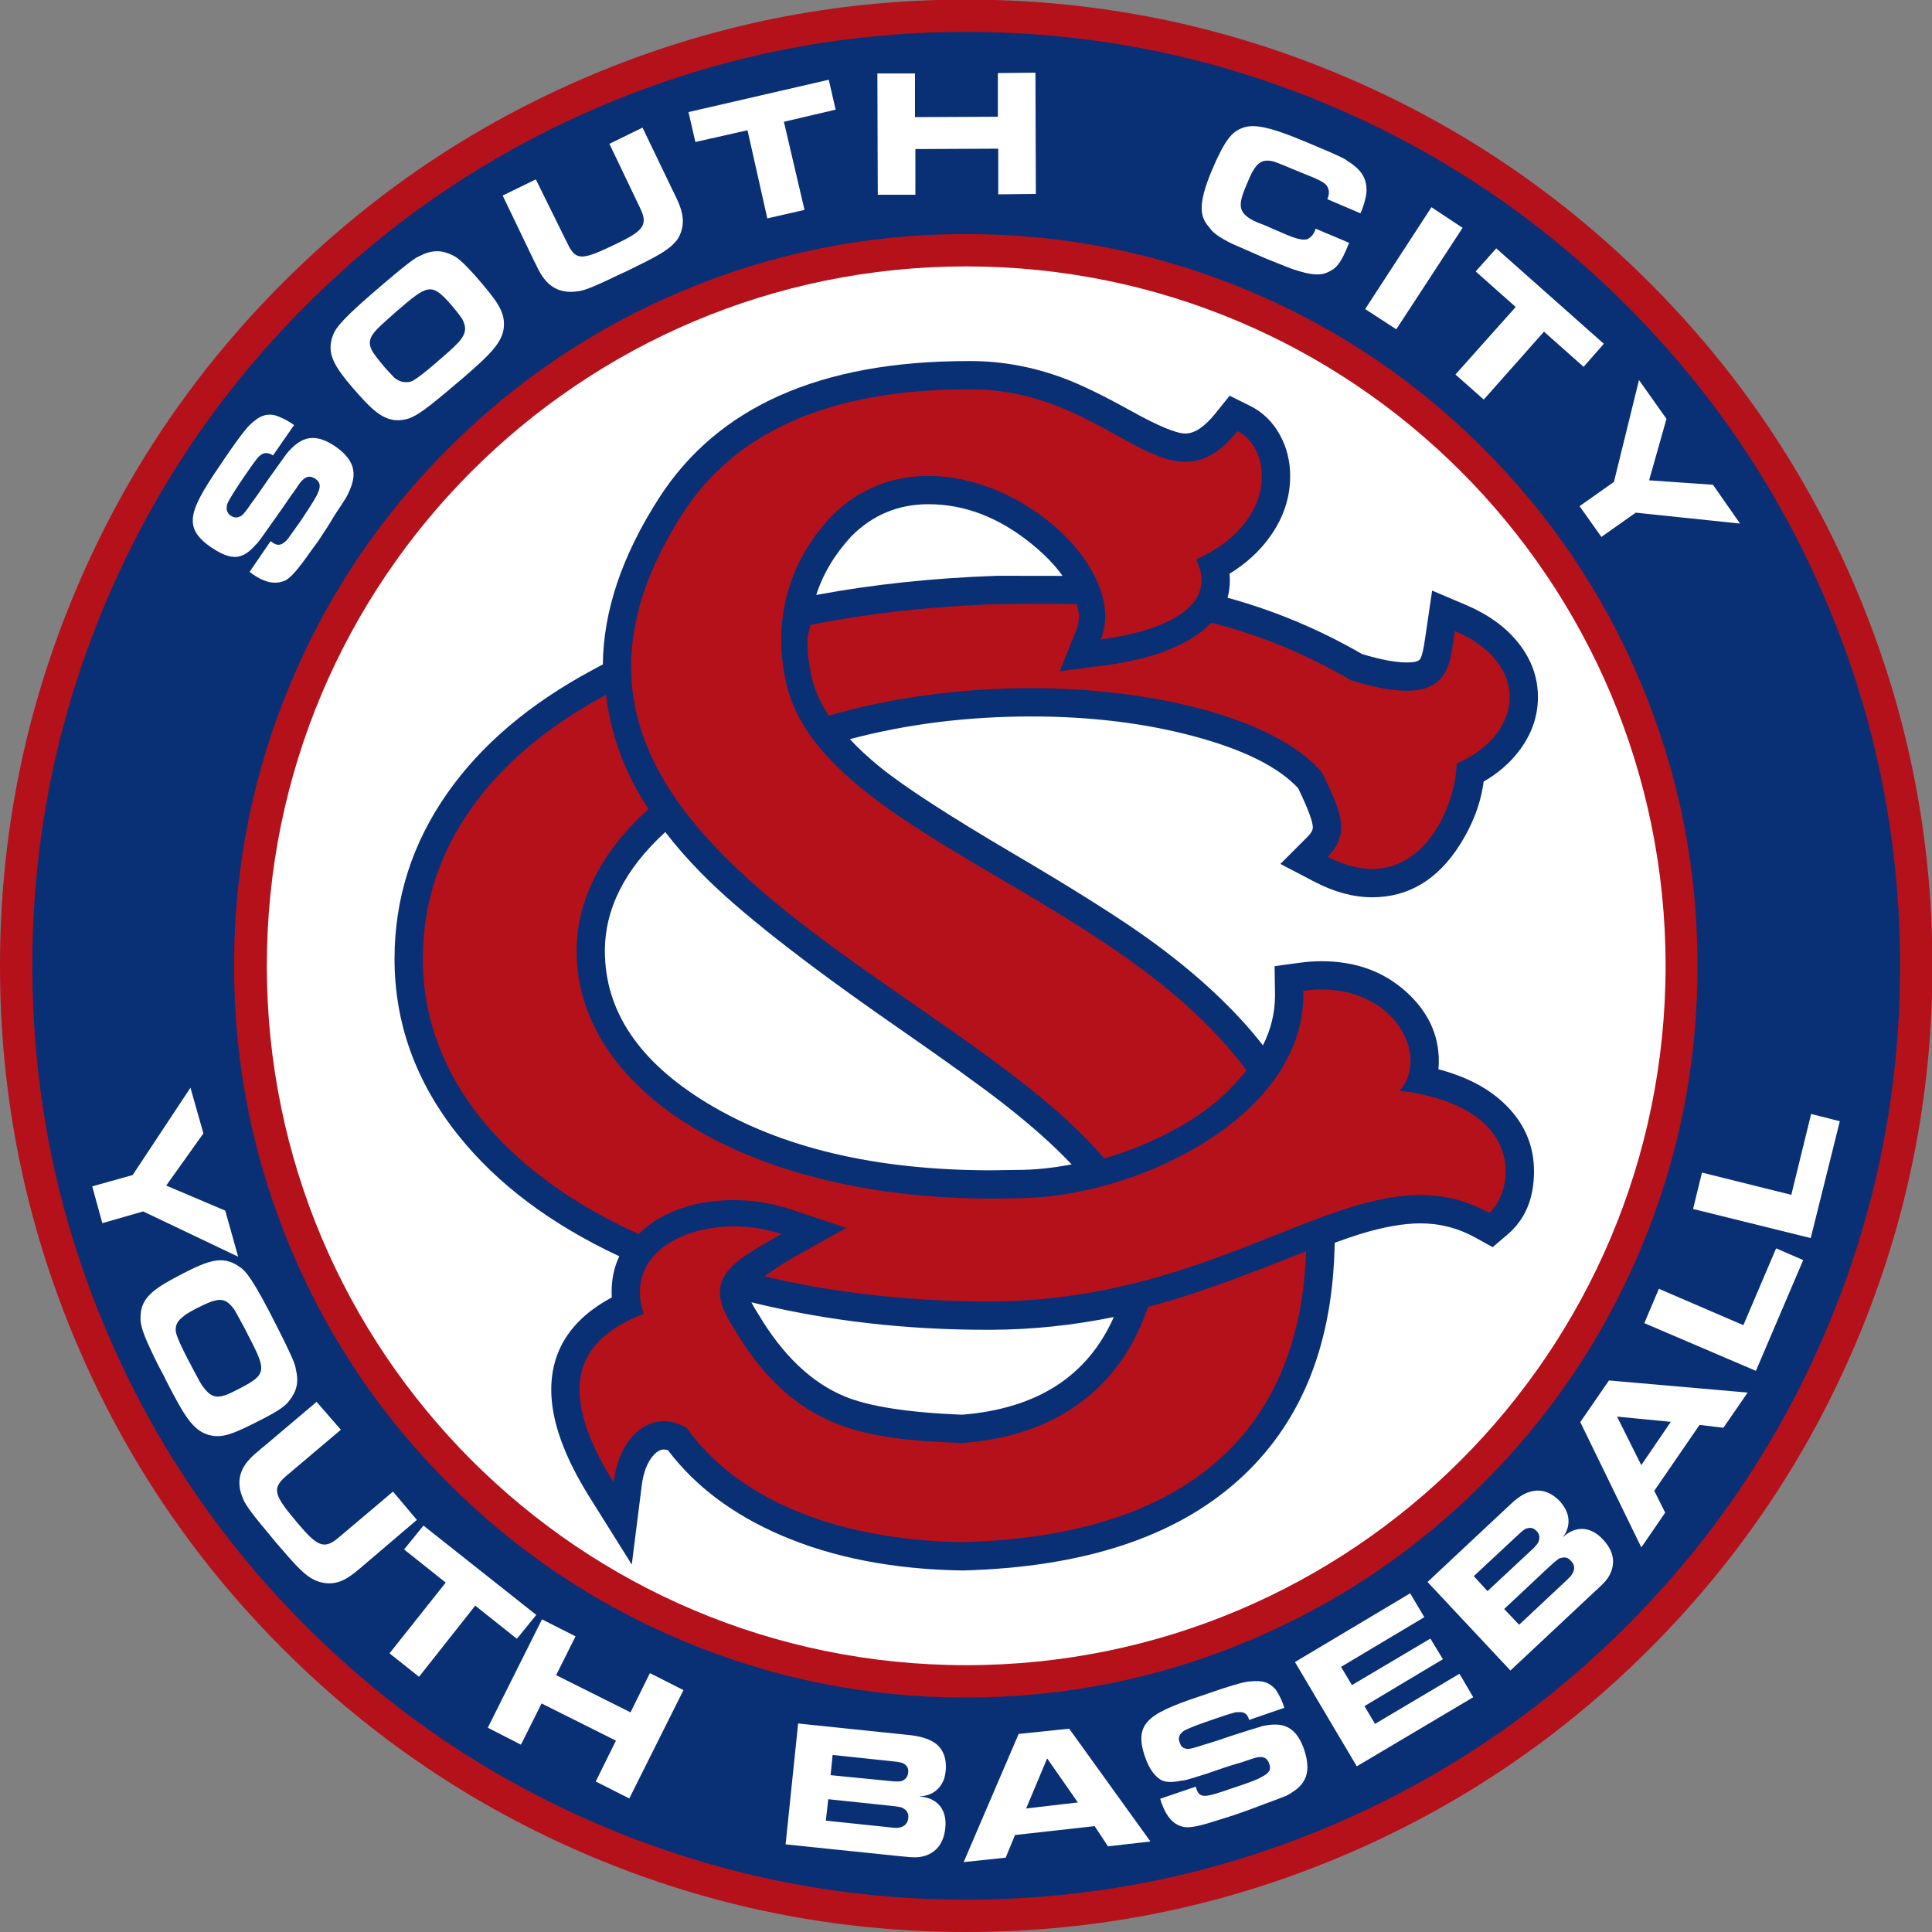 <?xml version="1.0" encoding="UTF-8" standalone="no"?>
<!-- Created with Inkscape (http://www.inkscape.org/) -->

<svg
   version="1.1"
   id="svg424"
   width="458.667"
   height="458.667"
   viewBox="0 0 458.667 458.667"
   sodipodi:docname="ssfyba youth logo.svg"
   inkscape:version="1.2.1 (9c6d41e, 2022-07-14)"
   xmlns:inkscape="http://www.inkscape.org/namespaces/inkscape"
   xmlns:sodipodi="http://sodipodi.sourceforge.net/DTD/sodipodi-0.dtd"
   xmlns="http://www.w3.org/2000/svg"
   xmlns:svg="http://www.w3.org/2000/svg">
  <rect x="0" y="0" width="458.667" height="458.667" fill="#808080" stroke="none"/>
  <defs
     id="defs428">
    <clipPath
       clipPathUnits="userSpaceOnUse"
       id="clipPath442">
      <path
         d="M 0,0 H 344 V 344 H 0 Z"
         id="path440" />
    </clipPath>
  </defs>
  <sodipodi:namedview
     id="namedview426"
     pagecolor="#ffffff"
     bordercolor="#000000"
     borderopacity="0.25"
     inkscape:showpageshadow="2"
     inkscape:pageopacity="0.0"
     inkscape:pagecheckerboard="0"
     inkscape:deskcolor="#d1d1d1"
     showgrid="false"
     inkscape:zoom="1.3520334"
     inkscape:cx="-113.5327"
     inkscape:cy="91.343895"
     inkscape:window-width="1920"
     inkscape:window-height="1027"
     inkscape:window-x="0"
     inkscape:window-y="25"
     inkscape:window-maximized="1"
     inkscape:current-layer="g432">
    <inkscape:page
       x="0"
       y="0"
       id="page430"
       width="458.667"
       height="458.667" />
  </sodipodi:namedview>
  <g
     id="g432"
     inkscape:groupmode="layer"
     inkscape:label="Page 1"
     transform="matrix(1.333,0,0,-1.333,0,458.667)">
    <g
       id="g850">
      <path
         d="m 172.08,344.16 c 23.319,0 45.651,-4.514 66.996,-13.542 20.593,-8.711 38.821,-20.997 54.683,-36.859 15.862,-15.862 28.148,-34.09 36.859,-54.683 9.028,-21.345 13.542,-43.677 13.542,-66.996 0,-23.319 -4.514,-45.651 -13.542,-66.996 C 321.907,84.491 309.621,66.263 293.759,50.401 277.897,34.539 259.669,22.253 239.076,13.542 217.731,4.514 195.399,0 172.08,0 148.761,0 126.429,4.514 105.084,13.542 84.491,22.253 66.263,34.539 50.401,50.401 34.539,66.263 22.253,84.491 13.542,105.084 4.514,126.429 0,148.761 0,172.08 c 0,23.319 4.514,45.651 13.542,66.996 8.711,20.593 20.997,38.821 36.859,54.683 15.862,15.862 34.09,28.148 54.683,36.859 21.345,9.028 43.677,13.542 66.996,13.542 z"
         style="display:inline;fill:#b5111a;fill-opacity:1;fill-rule:evenodd;stroke:none"
         id="path446" />
      <path
         d="m 172.08,296.64 c 68.793,0 124.56,-55.767 124.56,-124.56 0,-68.793 -55.767,-124.56 -124.56,-124.56 -68.793,0 -124.56,55.767 -124.56,124.56 0,68.793 55.767,124.56 124.56,124.56"
         style="display:inline;fill:#ffffff;fill-opacity:1;fill-rule:evenodd;stroke:none"
         id="path448" />
      <path
         d="m 118.485,195.897 c 1.857,-2.408 3.947,-4.803 6.27,-7.184 6.561,-6.728 18.233,-15.911 35.014,-27.55 8.628,-5.984 14.855,-10.463 18.681,-13.439 5.077,-3.948 9.21,-7.619 12.4,-11.012 -3.367,-0.658 -6.619,-0.987 -9.755,-0.987 v 0 h -0.038 l -4.494,-0.068 v 0 c -20.574,0.005 -37.436,3.989 -50.587,11.953 -12.164,7.366 -18.246,16.404 -18.246,27.116 0,7.537 3.585,14.594 10.755,21.171 z m 70.751,45.627 c -1.315,1.871 -3.138,3.757 -5.469,5.66 -5.802,4.735 -11.944,7.102 -18.426,7.102 -5.337,0 -9.9,-1.893 -13.689,-5.679 -2.983,-3.228 -5.076,-6.722 -6.278,-10.483 10.079,1.883 20.81,3.021 32.192,3.413 v 0 l 0.091,0.003 z m -55.414,-129.377 1.137,-0.272 v 0 c 12.91,-3.081 26.501,-4.621 40.771,-4.621 v 0 h 0.006 l 0.952,0.002 h 0.006 v 0 c 7.191,0.036 14.414,0.792 21.671,2.269 -4.648,-10.524 -13.659,-16.323 -27.035,-17.396 -9.623,0.385 -16.594,1.475 -20.915,3.268 -5.878,2.439 -10.991,7.307 -15.338,14.603 v 0 l -0.052,0.088 -0.056,0.086 v 0 c -0.486,0.745 -0.869,1.403 -1.147,1.973 z m 17.534,100.297 c 10.174,2.695 20.952,4.042 32.334,4.042 10.618,0 20.353,-1.2 29.204,-3.599 8.706,-2.36 14.808,-5.418 18.305,-9.175 1.743,-3.625 2.615,-5.951 2.615,-6.978 0,-0.49 -0.309,-1.044 -0.925,-1.661 v 0 l -4.856,-4.855 6.088,-3.177 v 0 c 3.525,-1.839 6.946,-2.758 10.263,-2.758 6.45,0 11.651,3.11 15.603,9.332 2.328,3.664 3.743,7.421 4.248,11.271 2.48,1.431 4.535,3.191 6.163,5.278 2.338,2.996 3.507,6.255 3.507,9.776 0,3.487 -1.154,6.691 -3.461,9.611 -2.233,2.826 -5.359,5.092 -9.376,6.8 v 0 l -6.009,2.553 -1.198,-8.16 -0.004,-0.024 v 0 c -0.3,-2.184 -0.614,-3.526 -0.942,-4.025 -0.26,-0.395 -1.055,-0.593 -2.384,-0.593 -1.979,0 -4.628,0.499 -7.947,1.495 -7.553,4.372 -15.54,7.717 -23.958,10.035 0.273,0.986 0.41,2.022 0.41,3.109 0,0.387 -0.02,0.775 -0.059,1.164 2.938,1.805 5.325,3.984 7.159,6.536 2.427,3.378 3.641,6.991 3.641,10.84 0,2.658 -0.596,5.082 -1.788,7.273 -1.29,2.372 -3.08,4.125 -5.369,5.258 v 0 l -3.626,1.795 -2.536,-3.152 v 0 c -1.921,-2.387 -3.705,-3.58 -5.353,-3.58 -1.613,0 -4.861,1.356 -9.745,4.069 -4.897,2.721 -8.889,4.655 -11.977,5.804 -5.439,2.023 -10.952,3.034 -16.538,3.034 v 0 h -0.014 l -0.496,-0.003 v 0 c -26.169,-0.003 -44.481,-8.118 -54.936,-24.347 -6.599,-10.243 -9.942,-20.133 -10.031,-29.67 v 0 l -1.836,-0.987 v 0 C 94.344,218.76 85.735,211.461 79.706,202.879 c -6.292,-8.957 -9.439,-18.808 -9.439,-29.552 0,-11.512 3.806,-22.018 11.418,-31.517 6.9,-8.61 16.436,-15.766 28.61,-21.467 -0.911,-1.912 -1.367,-4.031 -1.367,-6.356 0,-0.32 0.01,-0.642 0.03,-0.964 -7.187,-3.87 -10.78,-9.357 -10.78,-16.459 0,-5.487 2.279,-11.868 6.837,-19.144 v 0 l 7.504,-11.978 1.767,14.024 v 0 c 0.294,2.333 0.967,4.116 2.018,5.348 0.634,0.744 1.279,1.115 1.935,1.115 0.229,0 0.471,-0.043 0.726,-0.129 4.852,-6.407 11.57,-11.457 20.152,-15.15 9.245,-3.977 19.988,-6.064 32.228,-6.262 v 0 l 0.109,-0.001 0.109,0.003 v 0 c 21.439,0.579 37.804,5.968 49.094,16.167 10.747,9.708 16.414,23.211 17.002,40.511 v 0 l 0.057,1.69 v 0 c 1.82,0.663 3.32,1.175 4.5,1.537 4.161,1.274 7.749,1.912 10.764,1.912 3.486,0 6.752,-0.848 9.799,-2.544 v 0 l 3.055,-1.699 2.663,2.266 v 0 c 3.138,2.671 4.708,6.418 4.708,11.238 0,4.815 -1.86,8.93 -5.578,12.345 -2.876,2.642 -6.691,4.589 -11.447,5.842 0.048,0.477 0.071,0.963 0.071,1.46 0,4.717 -1.935,8.826 -5.807,12.328 -4.016,3.634 -9.038,5.45 -15.065,5.45 -1.294,0 -2.612,-0.092 -3.952,-0.276 v 0 l -4.423,-0.607 0.08,-5.159 v 0 c -0.006,-3.118 -0.724,-6.097 -2.155,-8.937 -5.004,6.418 -11.699,12.664 -20.084,18.737 -5.237,3.794 -13.349,8.922 -24.336,15.385 -11.48,6.754 -19.376,11.875 -23.69,15.363 -2.087,1.688 -3.909,3.37 -5.463,5.045 z"
         style="display:inline;fill:#093075;fill-opacity:1;fill-rule:evenodd;stroke:none"
         id="path450" />
      <path
         d="m 204.44,111.322 c 0.523,0.135 1.046,0.275 1.57,0.418 5.703,1.559 13.311,4.23 22.823,8.011 1.345,0.535 2.608,1.031 3.789,1.488 -1.039,-30.559 -19.479,-50.684 -61.195,-51.811 -23.794,0.383 -40.679,8.443 -49.122,20.339 -5.757,3.454 -11.897,-0.767 -13.019,-9.671 -12.31,19.649 -3.498,26.474 5.343,30.011 -4.125,12.574 11.897,18.42 24.561,14.199 -9.594,-5.373 -14.199,-8.059 -8.442,-16.886 10.745,-18.037 22.99,-19.66 40.679,-20.339 22.297,1.672 30.229,15.732 33.013,24.241 z m -90.697,12.982 c 0.813,0.77 1.73,1.58 2.767,2.249 3.924,2.529 8.651,3.793 14.182,3.793 3.452,0 6.778,-0.533 9.978,-1.6 v 0 l 10.047,-3.349 -9.24,-5.174 v 0 c -2.233,-1.251 -3.987,-2.536 -5.348,-3.446 12.275,-2.929 25.939,-4.497 40.54,-4.481 44.406,0.278 66.236,28.193 88.561,15.772 4.391,3.737 6.978,18.913 -15.946,21.771 5.679,6.454 -1.533,19.932 -17.171,17.785 0.683,-22.211 -29.651,-36.939 -51.018,-36.939 -45.79,-1.367 -78.405,18.194 -78.405,44.041 0,9.309 4.705,17.983 12.814,25.272 -4.45,6.717 -6.724,13.424 -7.585,20.338 -20.755,-11.159 -32.612,-27.45 -32.612,-47.009 0,-21.017 14.685,-38.284 38.436,-49.023 z m 33.866,92.334 c 10.865,3.128 23.118,4.888 36.081,4.888 20.953,0 43.194,-5.071 51.737,-14.981 3.432,-7.03 5.126,-10.935 1.025,-15.035 15.719,-8.201 22.952,8.739 22.952,16.591 11.96,5.125 13.361,17.802 -0.307,23.611 -1.025,-6.151 -0.307,-14.412 -18.544,-8.765 -8.938,5.244 -17.129,8.261 -24.857,10.25 -1.252,-1.357 -2.898,-2.571 -4.938,-3.641 -3.628,-1.903 -8.327,-3.231 -14.096,-3.983 v 0 l -7.915,-1.033 2.964,7.411 v 0 c 0.294,0.734 0.44,1.528 0.44,2.384 0,0.743 -0.194,1.398 -0.355,2.145 -4.949,0.123 -9.623,0.02 -14.056,0.02 -11.996,-0.413 -23.179,-1.678 -33.416,-3.71 -0.099,-0.946 -0.531,-1.678 -0.531,-2.653 0,-2.396 0.3,-4.776 0.9,-7.14 0.539,-2.124 1.512,-4.219 2.916,-6.359 z m 49.058,-78.871 c 5.631,1.649 10.759,3.92 15.385,6.812 4.417,2.763 7.423,5.729 9.938,8.87 -23.035,31.28 -75.084,41.973 -81.833,68.397 -1.878,7.635 -2.118,19.508 7.86,30.254 19.766,19.896 54.429,-5.912 48.039,-21.887 11.306,1.475 21.137,5.899 16.959,14.255 14.5,6.39 13.763,19.662 7.369,22.827 -12.715,-15.8 -22.073,7.746 -48.034,7.444 -24.753,0 -41.484,-7.679 -50.714,-22.036 -36.921,-57.278 46.92,-81.792 75.031,-114.936 z"
         style="display:inline;fill:#b5111a;fill-opacity:1;fill-rule:evenodd;stroke:none"
         id="path454" />
      <path
         d="m 172.008,302.4 c 17.673,0 34.583,-3.415 50.728,-10.244 15.592,-6.594 29.399,-15.903 41.422,-27.926 12.023,-12.023 21.332,-25.83 27.926,-41.422 6.829,-16.145 10.244,-33.055 10.244,-50.728 0,-17.673 -3.415,-34.583 -10.244,-50.728 C 285.49,105.76 276.181,91.953 264.158,79.93 252.135,67.907 238.328,58.598 222.736,52.004 206.591,45.175 189.681,41.76 172.008,41.76 c -17.673,0 -34.583,3.415 -50.728,10.244 -15.592,6.594 -29.399,15.903 -41.422,27.926 -12.023,12.023 -21.332,25.83 -27.926,41.422 -6.829,16.145 -10.244,33.055 -10.244,50.728 0,17.673 3.415,34.583 10.244,50.728 6.594,15.592 15.903,29.399 27.926,41.422 12.023,12.023 25.83,21.332 41.422,27.926 16.145,6.829 33.055,10.244 50.728,10.244 z m 0.072,36 c 22.54,0 44.124,-4.362 64.752,-13.087 19.903,-8.419 37.521,-20.294 52.854,-35.627 15.333,-15.333 27.208,-32.951 35.627,-52.854 8.725,-20.628 13.087,-42.212 13.087,-64.752 0,-22.54 -4.362,-44.124 -13.087,-64.752 C 316.894,87.425 305.019,69.807 289.686,54.474 274.353,39.141 256.735,27.266 236.832,18.847 216.204,10.122 194.62,5.76 172.08,5.76 149.54,5.76 127.956,10.122 107.328,18.847 87.425,27.266 69.807,39.141 54.474,54.474 39.141,69.807 27.266,87.425 18.847,107.328 10.122,127.956 5.76,149.54 5.76,172.08 c 0,22.54 4.362,44.124 13.087,64.752 8.419,19.903 20.294,37.521 35.627,52.854 15.333,15.333 32.951,27.208 52.854,35.627 20.628,8.725 42.212,13.087 64.752,13.087 z"
         style="display:inline;fill:#093075;fill-opacity:1;fill-rule:evenodd;stroke:none"
         id="path456" />
      <path
         d="m 78.692,280.364 c -0.36,-0.288 -0.792,-0.648 -1.08,-0.936 -4.104,-3.528 -4.464,-3.312 -4.896,-3.384 -0.792,-0.072 -1.512,0 -2.52,0.792 -0.072,0.144 -0.432,0.432 -1.656,1.8 -1.584,1.872 -2.016,2.592 -2.088,2.664 -0.864,1.44 -0.864,2.52 0.648,4.104 0.36,0.432 2.304,2.16 3.528,3.24 5.616,4.824 6.192,5.184 9.792,1.08 1.44,-1.656 1.8,-2.376 1.872,-2.376 0.792,-1.512 0.792,-2.592 -0.576,-4.176 -0.432,-0.432 -0.864,-0.936 -3.024,-2.808 z m 2.272,-4.855 c 0.432,0.36 0.864,0.72 1.296,1.08 4.968,4.32 7.416,6.552 7.488,9.576 0.072,2.448 -1.08,4.176 -4.896,8.568 -2.736,3.096 -3.6,3.6 -4.392,3.96 -1.8,0.864 -3.528,0.936 -5.76,-0.216 -0.576,-0.288 -1.152,-0.36 -8.784,-6.984 -5.904,-5.112 -6.264,-6.264 -6.624,-7.128 -1.224,-3.24 0.288,-5.544 3.528,-9.36 3.528,-4.032 5.76,-6.408 9.36,-5.616 1.008,0.216 2.232,0.72 5.328,3.24 0.36,0.288 1.8,1.44 3.456,2.88 z m 8.56,33.748 5.328,-11.088 v 0 c 0.144,-0.288 0.288,-0.648 0.504,-1.008 1.08,-2.304 2.736,-5.616 7.416,-4.968 0.864,0.072 2.088,0.36 7.128,2.808 0.648,0.288 1.224,0.576 1.872,0.864 4.968,2.448 7.56,3.672 9,5.76 1.8,3.168 0.36,5.904 -1.008,8.64 v 0 l -5.328,11.088 -5.904,-2.88 5.544,-11.592 v 0 c 1.44,-3.024 0.216,-4.032 -4.392,-6.264 -5.76,-2.736 -7.056,-3.168 -8.568,0 v 0 l -5.688,11.52 z m 47.134,-4.068 6.624,1.512 -3.672,15.696 9.216,2.16 -1.224,5.328 -24.984,-5.76 1.224,-5.328 9.288,2.088 z m 19.673,4.211 h 6.696 v 8.136 l 14.76,0.072 v -8.136 l 6.696,0.072 -0.072,21.6 -6.696,-0.072 v -7.776 l -14.76,-0.072 V 331 h -6.696 z m 77.975,-6.042 c -0.288,-1.08 -0.936,-1.584 -1.44,-1.872 -0.504,-0.072 -1.008,-0.288 -3.384,0.648 -0.864,0.36 -1.656,0.72 -2.52,1.08 -0.936,0.432 -1.944,0.864 -2.952,1.224 -3.96,1.728 -3.528,3.24 -1.656,7.56 1.44,3.528 2.664,3.672 4.248,3.384 0.288,-0.072 0.648,-0.144 4.392,-1.728 2.088,-0.864 2.52,-1.008 2.664,-1.08 2.448,-1.008 2.664,-1.512 2.808,-1.872 0.288,-0.504 0.288,-1.296 -0.072,-2.088 v 0 l 5.904,-2.52 v 0 c 0.72,1.584 1.08,3.312 1.08,4.104 0,1.944 -0.72,3.6 -3.456,5.256 -0.216,0.216 -0.504,0.504 -7.056,3.24 -7.2,3.024 -9.792,3.384 -11.808,2.52 -1.584,-0.648 -2.88,-1.944 -5.112,-7.2 -2.952,-6.912 -2.016,-8.784 -0.504,-10.512 0.504,-0.72 1.296,-1.512 4.104,-2.88 0.144,-0.072 2.52,-1.08 5.76,-2.52 3.384,-1.368 5.184,-2.088 5.4,-2.088 3.816,-1.296 5.256,-0.792 6.408,-0.072 0.792,0.432 1.584,1.224 2.52,3.384 v 0 l 0.648,1.512 z m 8.827,-14.318 5.544,-3.6 11.808,18.072 -5.544,3.672 z m 16.083,-11.654 5.04,-4.464 10.728,12.096 7.056,-6.264 3.6,4.104 -19.152,16.992 -3.672,-4.104 7.128,-6.336 z m 22.102,-23.451 3.888,-5.472 6.12,4.32 18.576,-1.944 -4.824,6.912 -11.376,0.792 3.096,10.944 -4.896,6.912 -4.464,-18.144 z M 44.449,242.239 c 2.952,-2.304 4.968,-2.16 6.408,-1.512 0.576,0.36 1.44,0.936 3.672,4.032 0.36,0.504 1.368,1.944 2.232,3.096 0.792,1.224 1.512,2.232 2.88,4.536 2.16,3.24 2.232,3.456 2.304,3.672 1.512,3.024 1.8,5.76 -2.304,8.568 -4.176,2.808 -6.48,1.08 -8.496,-1.224 -0.144,-0.216 -0.36,-0.432 -3.312,-4.608 -1.008,-1.44 -2.016,-2.952 -3.096,-4.392 -1.512,-2.232 -1.8,-2.232 -2.016,-2.304 -0.576,-0.288 -1.008,-0.216 -1.656,0.144 -0.432,0.36 -0.864,0.864 -0.648,1.8 0,0.072 -0.216,0.36 3.24,5.4 2.088,3.096 2.448,3.312 2.592,3.456 0.72,0.648 1.512,0.648 2.376,0.072 v 0 l 3.744,5.4 v 0 c -1.224,0.936 -2.664,1.512 -3.312,1.728 -1.512,0.36 -2.736,0.072 -4.608,-1.728 -0.216,-0.216 -1.224,-1.224 -4.32,-5.76 -6.192,-9.072 -8.064,-12.24 -2.448,-16.056 2.448,-1.656 3.888,-1.8 4.896,-1.584 0.72,0.216 1.584,0.504 2.952,2.088 0.288,0.216 0.432,0.36 2.808,3.744 1.224,1.728 2.448,3.456 3.672,5.256 0.504,0.648 0.864,1.224 1.296,1.872 0.792,1.008 1.584,1.728 2.88,0.864 0.792,-0.576 1.08,-1.224 0.288,-2.808 -0.072,-0.216 -0.792,-1.512 -3.024,-4.824 -1.512,-2.16 -2.088,-2.88 -2.088,-2.952 -1.224,-1.44 -2.016,-1.44 -3.168,-0.504 v 0 z"
         style="display:inline;fill:#ffffff;fill-opacity:1;fill-rule:evenodd;stroke:none"
         id="path458" />
      <path
         d="m 34.18,100.615 c -0.216,0.504 -0.504,0.936 -0.72,1.368 -2.448,4.752 -2.16,5.04 -2.16,5.544 0.072,0.792 0.432,1.44 1.44,2.16 0.072,0.144 0.504,0.432 2.088,1.296 2.16,1.08 2.952,1.368 3.096,1.368 1.584,0.504 2.592,0.216 3.816,-1.512 0.288,-0.504 1.584,-2.808 2.304,-4.248 3.384,-6.552 3.6,-7.2 -1.224,-9.72 -1.944,-1.008 -2.664,-1.296 -2.808,-1.296 -1.584,-0.504 -2.592,-0.216 -3.888,1.584 -0.288,0.36 -0.648,1.008 -1.944,3.456 z m -5.257,-1.076 c 0.216,-0.432 0.504,-0.936 0.72,-1.44 3.024,-5.832 4.608,-8.784 7.56,-9.576 2.376,-0.648 4.32,0.144 9.504,2.808 3.672,1.872 4.32,2.664 4.824,3.312 1.296,1.656 1.728,3.24 1.152,5.616 -0.144,0.792 -0.144,1.368 -4.752,10.296 -3.6,6.912 -4.608,7.488 -5.4,7.992 -2.88,2.016 -5.472,1.008 -9.864,-1.224 -4.824,-2.52 -7.632,-4.104 -7.632,-7.776 -0.072,-1.008 0.144,-2.376 1.872,-5.976 0.144,-0.288 0.936,-2.088 2.016,-4.032 z m 27.463,-5.12 -9.36,-7.92 v 0 c -0.288,-0.216 -0.576,-0.432 -0.864,-0.72 -1.944,-1.584 -4.752,-4.104 -2.952,-8.424 0.288,-0.792 0.864,-1.944 4.464,-6.192 0.432,-0.504 0.864,-1.08 1.296,-1.584 3.6,-4.176 5.472,-6.48 7.848,-7.2 3.528,-1.08 5.76,1.08 8.136,3.096 v 0 l 9.288,7.92 -4.248,5.04 -9.792,-8.28 v 0 c -2.592,-2.16 -3.816,-1.296 -7.2,2.664 -4.032,4.824 -4.752,6.048 -2.088,8.352 v 0 l 9.792,8.28 z M 69.374,49.63 74.63,45.454 84.638,58.126 92.054,52.222 95.51,56.47 75.422,72.382 71.966,68.134 79.382,62.23 Z m 17.504,-13.245 5.904,-3.024 3.672,7.344 13.248,-6.624 -3.6,-7.272 5.976,-3.024 9.648,19.296 -5.976,3.024 -3.456,-6.984 -13.248,6.624 3.456,6.912 -5.976,3.024 z m 61.05,-8.453 0.36,3.6 10.224,-1.08 v 0 c 2.16,-0.216 2.232,-0.36 2.376,-0.432 0.648,-0.36 0.936,-0.864 0.864,-1.584 -0.072,-0.792 -0.504,-1.368 -1.296,-1.584 -0.144,0 -0.432,-0.144 -2.304,0.072 v 0 z m -0.848,-8.099 0.432,3.816 10.944,-1.152 v 0 c 2.16,-0.216 2.304,-0.36 2.448,-0.504 0.648,-0.36 0.936,-0.936 0.864,-1.656 -0.072,-0.792 -0.504,-1.656 -1.944,-1.8 -0.216,0 -0.576,0 -1.728,0.144 v 0 z m -7.166,-4.224 20.16,-2.088 v 0 c 2.16,-0.216 2.304,-0.216 2.736,-0.216 0.072,0 4.968,-0.36 5.544,5.184 0.36,3.24 -1.368,5.328 -4.32,5.616 -0.144,0 -0.216,0.072 -0.288,0.072 1.872,0 3.456,1.008 4.176,2.592 0.216,0.36 0.36,0.864 0.504,1.872 0.216,2.376 -0.504,4.032 -1.944,5.04 -0.648,0.432 -1.872,1.08 -4.248,1.368 v 0 l -20.088,2.088 z m 42.837,6.385 3.744,8.928 5.472,-7.848 z m -11.124,-9.545 7.488,0.792 1.656,4.032 14.184,1.584 2.376,-3.6 7.56,0.864 -14.472,20.088 -9,-0.936 z m 35.002,11.279 c 1.08,-3.6 2.664,-4.752 4.32,-5.04 0.504,-0.072 1.728,-0.144 5.256,1.008 0.648,0.216 2.376,0.72 3.672,1.152 1.44,0.504 2.52,0.864 5.112,1.872 3.6,1.296 3.744,1.44 4.032,1.512 3.024,1.584 4.824,3.528 3.24,8.28 -1.656,4.752 -4.464,4.752 -7.416,4.176 -0.288,-0.144 -0.576,-0.144 -5.472,-1.728 -1.656,-0.576 -3.384,-1.152 -5.112,-1.656 -2.592,-0.864 -2.808,-0.72 -3.024,-0.648 -0.576,0.072 -0.936,0.432 -1.152,1.152 -0.216,0.504 -0.216,1.224 0.504,1.8 0.072,0.072 0.072,0.432 5.832,2.376 3.528,1.224 3.96,1.224 4.032,1.152 1.152,0.144 1.728,-0.288 2.016,-1.368 v 0 l 6.264,2.16 v 0 c -0.432,1.44 -1.152,2.736 -1.584,3.312 -1.08,1.152 -2.16,1.656 -4.68,1.368 -0.36,0 -1.8,-0.216 -6.984,-2.016 -10.368,-3.456 -13.752,-4.896 -11.592,-11.304 0.936,-2.736 2.088,-3.744 2.952,-4.248 0.648,-0.288 1.584,-0.504 3.672,-0.072 0.36,0 0.504,0 4.392,1.224 2.088,0.72 4.104,1.44 6.192,2.016 0.648,0.216 1.44,0.504 2.16,0.72 1.152,0.36 2.304,0.504 2.808,-1.008 0.288,-0.936 0.144,-1.584 -1.512,-2.376 -0.144,-0.144 -1.512,-0.792 -5.328,-2.016 -2.448,-0.864 -3.384,-1.08 -3.384,-1.08 -1.872,-0.504 -2.52,-0.072 -2.88,1.44 v 0 z m 35.015,5.776 20.736,12.312 -2.448,4.176 -15.048,-8.928 -1.872,3.168 13.968,8.352 -2.232,3.672 -13.968,-8.28 -1.944,3.24 14.832,8.856 -2.52,4.248 -20.52,-12.24 z m 23.283,31.208 -2.448,2.664 7.488,6.984 v 0 c 1.584,1.512 1.728,1.44 1.944,1.512 0.72,0.216 1.224,0.072 1.728,-0.432 0.576,-0.576 0.648,-1.224 0.36,-1.944 -0.072,-0.144 -0.144,-0.504 -1.512,-1.728 v 0 z m 5.628,-5.993 -2.664,2.808 8.064,7.56 v 0 c 1.584,1.44 1.8,1.512 2.016,1.512 0.648,0.216 1.296,0.144 1.8,-0.504 0.576,-0.576 0.936,-1.368 0.072,-2.592 -0.144,-0.144 -0.36,-0.432 -1.224,-1.224 v 0 z m -1.55,-8.15 14.832,13.896 v 0 c 1.584,1.44 1.656,1.584 1.944,1.872 0.072,0.072 3.528,3.528 -0.288,7.56 -2.232,2.448 -4.968,2.448 -7.128,0.432 -0.072,-0.072 -0.144,-0.144 -0.144,-0.144 1.224,1.44 1.44,3.24 0.72,4.824 -0.144,0.36 -0.432,0.864 -1.08,1.656 -1.656,1.728 -3.384,2.232 -5.112,1.8 -0.72,-0.144 -2.016,-0.648 -3.744,-2.304 v 0 l -14.76,-13.824 z m 23.306,36.584 -4.32,8.64 9.576,-0.936 z m 0.007,-14.658 4.248,6.192 -1.944,3.888 8.064,11.736 4.248,-0.504 4.32,6.264 -24.696,2.16 -5.112,-7.416 z m 20.406,31.445 8.424,19.728 -4.824,2.088 -5.832,-13.68 -15.048,6.48 -2.592,-6.12 z m 9.762,23.646 5.184,20.808 -5.112,1.296 -3.528,-14.4 -15.912,3.96 -1.584,-6.48 z m -306.061,9.211 1.8,-6.552 7.272,2.088 16.92,-8.064 -2.304,8.208 -10.512,4.464 6.624,9.288 -2.304,8.136 -10.296,-15.552 z"
         style="display:inline;fill:#ffffff;fill-opacity:1;fill-rule:evenodd;stroke:none"
         id="path460" />
    </g>
  </g>
</svg>
